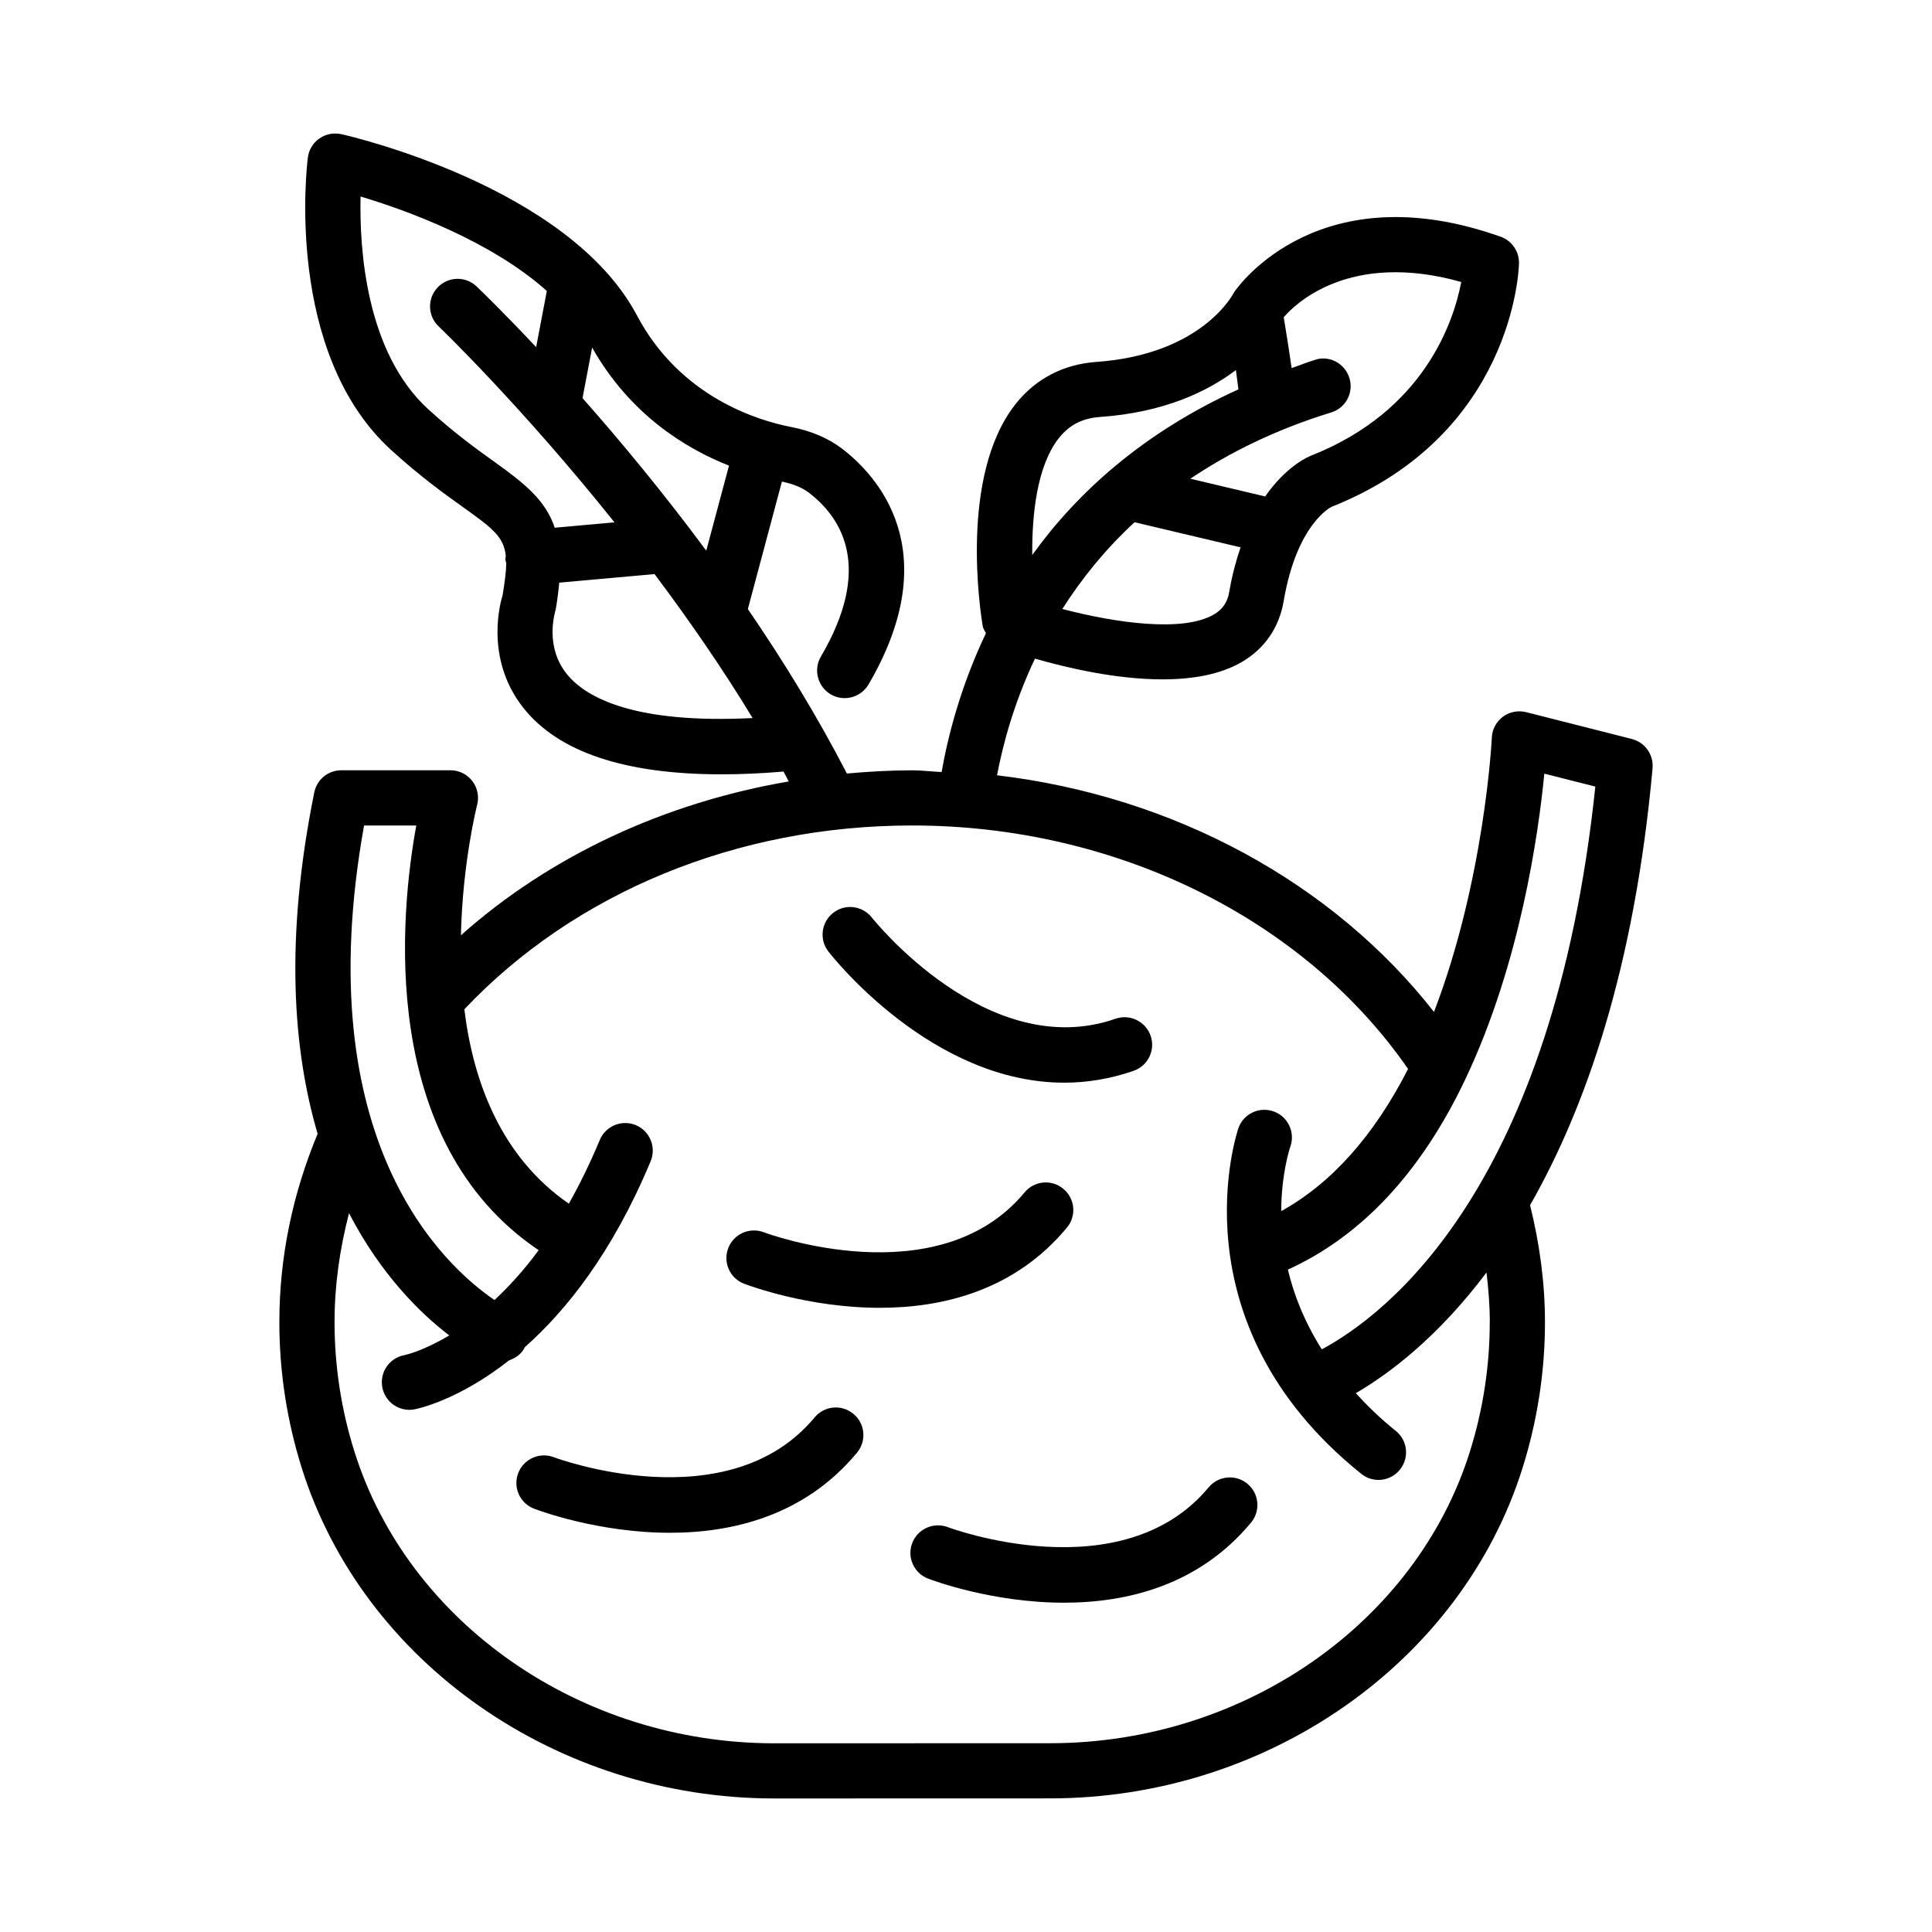 <?xml version="1.0" encoding="UTF-8"?>
<!-- Uploaded to: SVG Repo, www.svgrepo.com, Generator: SVG Repo Mixer Tools -->
<svg fill="#000000" width="800px" height="800px" version="1.1" viewBox="144 144 512 512" xmlns="http://www.w3.org/2000/svg">
 <g>
  <path d="m581.94 347.58c0.32-3.566-1.996-6.848-5.477-7.738l-28.02-7.117c-2.086-0.52-4.387-0.105-6.152 1.211-1.766 1.32-2.856 3.352-2.941 5.547-0.016 0.418-1.883 37.648-15.328 72.691-26.828-34.266-68.906-57.16-115.8-62.715 1.629-8.57 4.602-19.398 10.055-30.918 8.535 2.457 21.527 5.496 33.797 5.496 7.777 0 15.23-1.23 20.992-4.582 6.082-3.551 9.934-9.148 11.129-16.195 3.496-20.582 12.645-24.934 12.699-24.949 47.941-19.066 49.617-62.652 49.652-64.488 0.09-3.156-1.871-6.012-4.832-7.078-47.492-16.871-69.109 12.324-70.715 14.785-0.07 0.16-8.223 16.391-36.488 18.387-8.723 0.625-16.141 4.492-21.418 11.219-14.875 18.906-9.328 54.824-8.648 58.855 0.117 0.68 0.547 1.207 0.836 1.812-6.582 13.844-10 26.875-11.746 36.793-2.609-0.105-5.172-0.457-7.797-0.457-5.828 0-11.586 0.344-17.301 0.852-7.906-15.273-16.906-29.945-26.25-43.582l9.027-33.785c2.891 0.598 5.332 1.562 7.133 2.93 9.008 6.918 16.891 20.082 3.191 43.461-2.031 3.477-0.855 7.953 2.621 10.004 3.461 2.016 7.918 0.875 10.004-2.621 20.812-35.578 2.086-55.52-6.938-62.438-3.676-2.816-8.223-4.762-13.535-5.797-8.453-1.621-29.34-7.738-40.895-29.57-18.086-34.152-75.922-47.492-78.363-48.047-2.016-0.41-4.121-0.035-5.797 1.16-1.695 1.176-2.801 3.016-3.051 5.047-0.27 2.106-6.223 51.719 22.113 77.543 7.738 7.043 14.055 11.559 19.117 15.176 7.672 5.492 10.711 7.777 11.227 12.852-0.02 0.352-0.148 0.68-0.113 1.039 0.027 0.301 0.176 0.547 0.238 0.832-0.027 2.254-0.391 5.019-1.004 8.695-0.215 0.641-5.137 16.195 5.512 29.676 9.258 11.719 26.879 17.637 52.488 17.637 5.102 0 10.539-0.23 16.285-0.715 0.062-0.008 0.113-0.043 0.176-0.051 0.48 0.875 0.926 1.77 1.398 2.652-32.953 5.664-63.137 19.66-86.871 40.766 0.418-19.18 4.203-34.207 4.293-34.559 0.57-2.191 0.105-4.531-1.285-6.312-1.375-1.801-3.516-2.856-5.777-2.856l-28.945 0.004c-3.477 0-6.473 2.461-7.152 5.867-7.887 38.945-5.621 68.328 0.887 90.473-6.648 15.969-10.141 32.723-10.141 49.887 0 13.145 1.996 26.145 5.938 38.684 16.195 51.559 67.684 87.566 125.2 87.566l73.141-0.02c57.551 0 109.04-36.027 125.2-87.621 3.922-12.52 5.922-25.52 5.922-38.613 0-10.398-1.43-20.789-3.949-30.969 14.621-25.617 27.625-62.492 32.465-115.8zm-116.23-40.75c-8.141 4.781-25.891 2.305-40.18-1.445 4.992-7.848 11.234-15.68 19.141-22.988l28.09 6.652c-1.164 3.473-2.223 7.262-2.988 11.754-0.461 2.797-1.727 4.652-4.062 6.027zm65.539-88.105c-2.016 10.539-9.789 34.082-39.559 45.926-1.027 0.371-6.828 2.898-12.406 10.914l-19.828-4.699c10.336-6.934 22.57-13.02 37.32-17.562 3.871-1.176 6.027-5.262 4.832-9.113-1.195-3.887-5.332-6.117-9.113-4.832-2.172 0.668-4.117 1.473-6.195 2.199-0.488-3.543-1.223-8.113-2.098-13.492 2.918-3.387 17.309-17.699 47.047-9.34zm-106.68 41.43c2.781-3.531 6.262-5.332 10.969-5.652 17.109-1.219 28.496-6.789 35.988-12.422 0.27 1.93 0.496 3.668 0.668 5.106-25.336 11.52-42.75 27.387-54.637 43.895-0.098-10.906 1.305-23.664 7.012-30.926zm-87.379 7.242-6.023 22.539c-11.547-15.605-22.965-29.312-32.793-40.43l2.547-13.398c9.961 17.621 24.594 26.684 36.27 31.289zm-61.879-0.801c-4.762-3.406-10.684-7.652-17.781-14.105-16.586-15.109-18.301-42.559-17.977-56.414 12.062 3.609 34.465 11.727 49.363 25.023l-2.832 14.895c-8.949-9.531-15.004-15.352-15.785-16.09-2.906-2.781-7.527-2.676-10.324 0.27-2.781 2.926-2.656 7.543 0.27 10.324 0.367 0.344 21.906 21.027 46.598 51.93l-15.828 1.422c-2.414-7.191-7.789-11.586-15.703-17.254zm18.922 56.051c-5.852-7.258-3.301-15.926-2.941-17.246 0.441-2.559 0.707-4.828 0.906-6.992l25.266-2.269c8.848 11.789 17.762 24.609 25.988 38.152-31.164 1.559-44.078-5.289-49.219-11.645zm259.03 26.379 13.52 3.426c-11.172 106.04-55.094 139.8-72.492 149.14-4.617-7.328-7.43-14.512-8.984-21.137 19.324-8.785 35.258-25.562 47.109-50.633 14.465-30.57 19.297-64.902 20.848-80.793zm-312.78 13.734h13.84c-4.246 23.18-10.383 83.676 32.426 112.55-4 5.449-7.91 9.664-11.699 13.207-13.078-8.883-49.629-41.816-34.566-125.76zm298.32 131.6c0 11.609-1.766 23.133-5.242 34.262-14.27 45.551-60.012 77.348-111.25 77.348l-73.141 0.02c-51.203 0-96.965-31.801-111.25-77.332-3.496-11.113-5.262-22.648-5.262-34.297 0-9.797 1.387-19.426 3.836-28.852 8.453 16.289 18.875 26.527 26.559 32.383-6.719 4.047-11.402 5.133-11.914 5.242-3.941 0.73-6.547 4.512-5.832 8.473 0.641 3.531 3.711 6.012 7.188 6.012 0.43 0 0.855-0.035 1.301-0.125 0.824-0.152 11.586-2.352 25.109-12.98 1.754-0.637 3.34-1.695 4.195-3.516 10.992-9.746 23.234-25.055 33.328-49.262 1.551-3.727-0.215-8.008-3.922-9.559-3.711-1.551-7.988 0.195-9.559 3.922-2.621 6.289-5.379 11.891-8.199 16.883-17.895-12.332-25.336-32.195-27.691-51.516 29.25-30.93 72.238-48.707 118.68-48.707 54.039 0 103.85 24.707 131.42 64.523-9.086 17.789-20.375 30.348-33.625 37.684 0.039-9.812 2.203-16.473 2.434-17.137 1.32-3.801-0.68-7.973-4.457-9.293-3.801-1.355-7.953 0.625-9.309 4.406-0.18 0.52-17.586 51.383 32.547 91.633 1.336 1.09 2.961 1.621 4.566 1.621 2.141 0 4.246-0.945 5.691-2.746 2.531-3.141 2.031-7.738-1.125-10.254-4.078-3.277-7.496-6.625-10.586-9.984 8.77-5.113 21.652-14.703 34.648-31.992 0.504 4.371 0.871 8.754 0.871 13.141z"/>
  <path d="m426.01 430.92c5.902 0 12.074-0.945 18.406-3.141 3.816-1.32 5.832-5.477 4.512-9.293-1.336-3.801-5.492-5.832-9.293-4.512-33.852 11.805-64.258-26.414-64.578-26.805-2.496-3.176-7.098-3.746-10.238-1.266-3.191 2.481-3.762 7.062-1.301 10.238 1.285 1.641 27.449 34.777 62.492 34.777z"/>
  <path d="m426.75 469.32c2.586-3.106 2.156-7.703-0.965-10.273-3.066-2.586-7.703-2.156-10.273 0.965-22.969 27.695-68.664 10.754-69.109 10.539-3.801-1.41-7.988 0.48-9.418 4.227-1.445 3.762 0.43 7.973 4.191 9.418 1.211 0.465 17.016 6.387 36.008 6.387 16.625-0.004 35.707-4.551 49.566-21.262z"/>
  <path d="m359.88 519.63c-22.988 27.68-68.664 10.738-69.129 10.539-3.781-1.426-7.988 0.48-9.418 4.227-1.445 3.762 0.43 7.973 4.191 9.418 1.211 0.465 17.016 6.387 36.027 6.387 16.621 0 35.703-4.531 49.562-21.223 2.586-3.106 2.156-7.723-0.945-10.289-3.121-2.59-7.703-2.164-10.289 0.941z"/>
  <path d="m464.3 538.16c-22.988 27.695-68.664 10.738-69.129 10.539-3.781-1.41-7.988 0.48-9.418 4.227-1.445 3.762 0.43 7.973 4.191 9.418 1.211 0.465 17.016 6.387 36.027 6.387 16.621 0 35.703-4.531 49.562-21.223 2.586-3.106 2.156-7.723-0.945-10.289-3.121-2.59-7.703-2.144-10.289 0.941z"/>
 </g>
</svg>